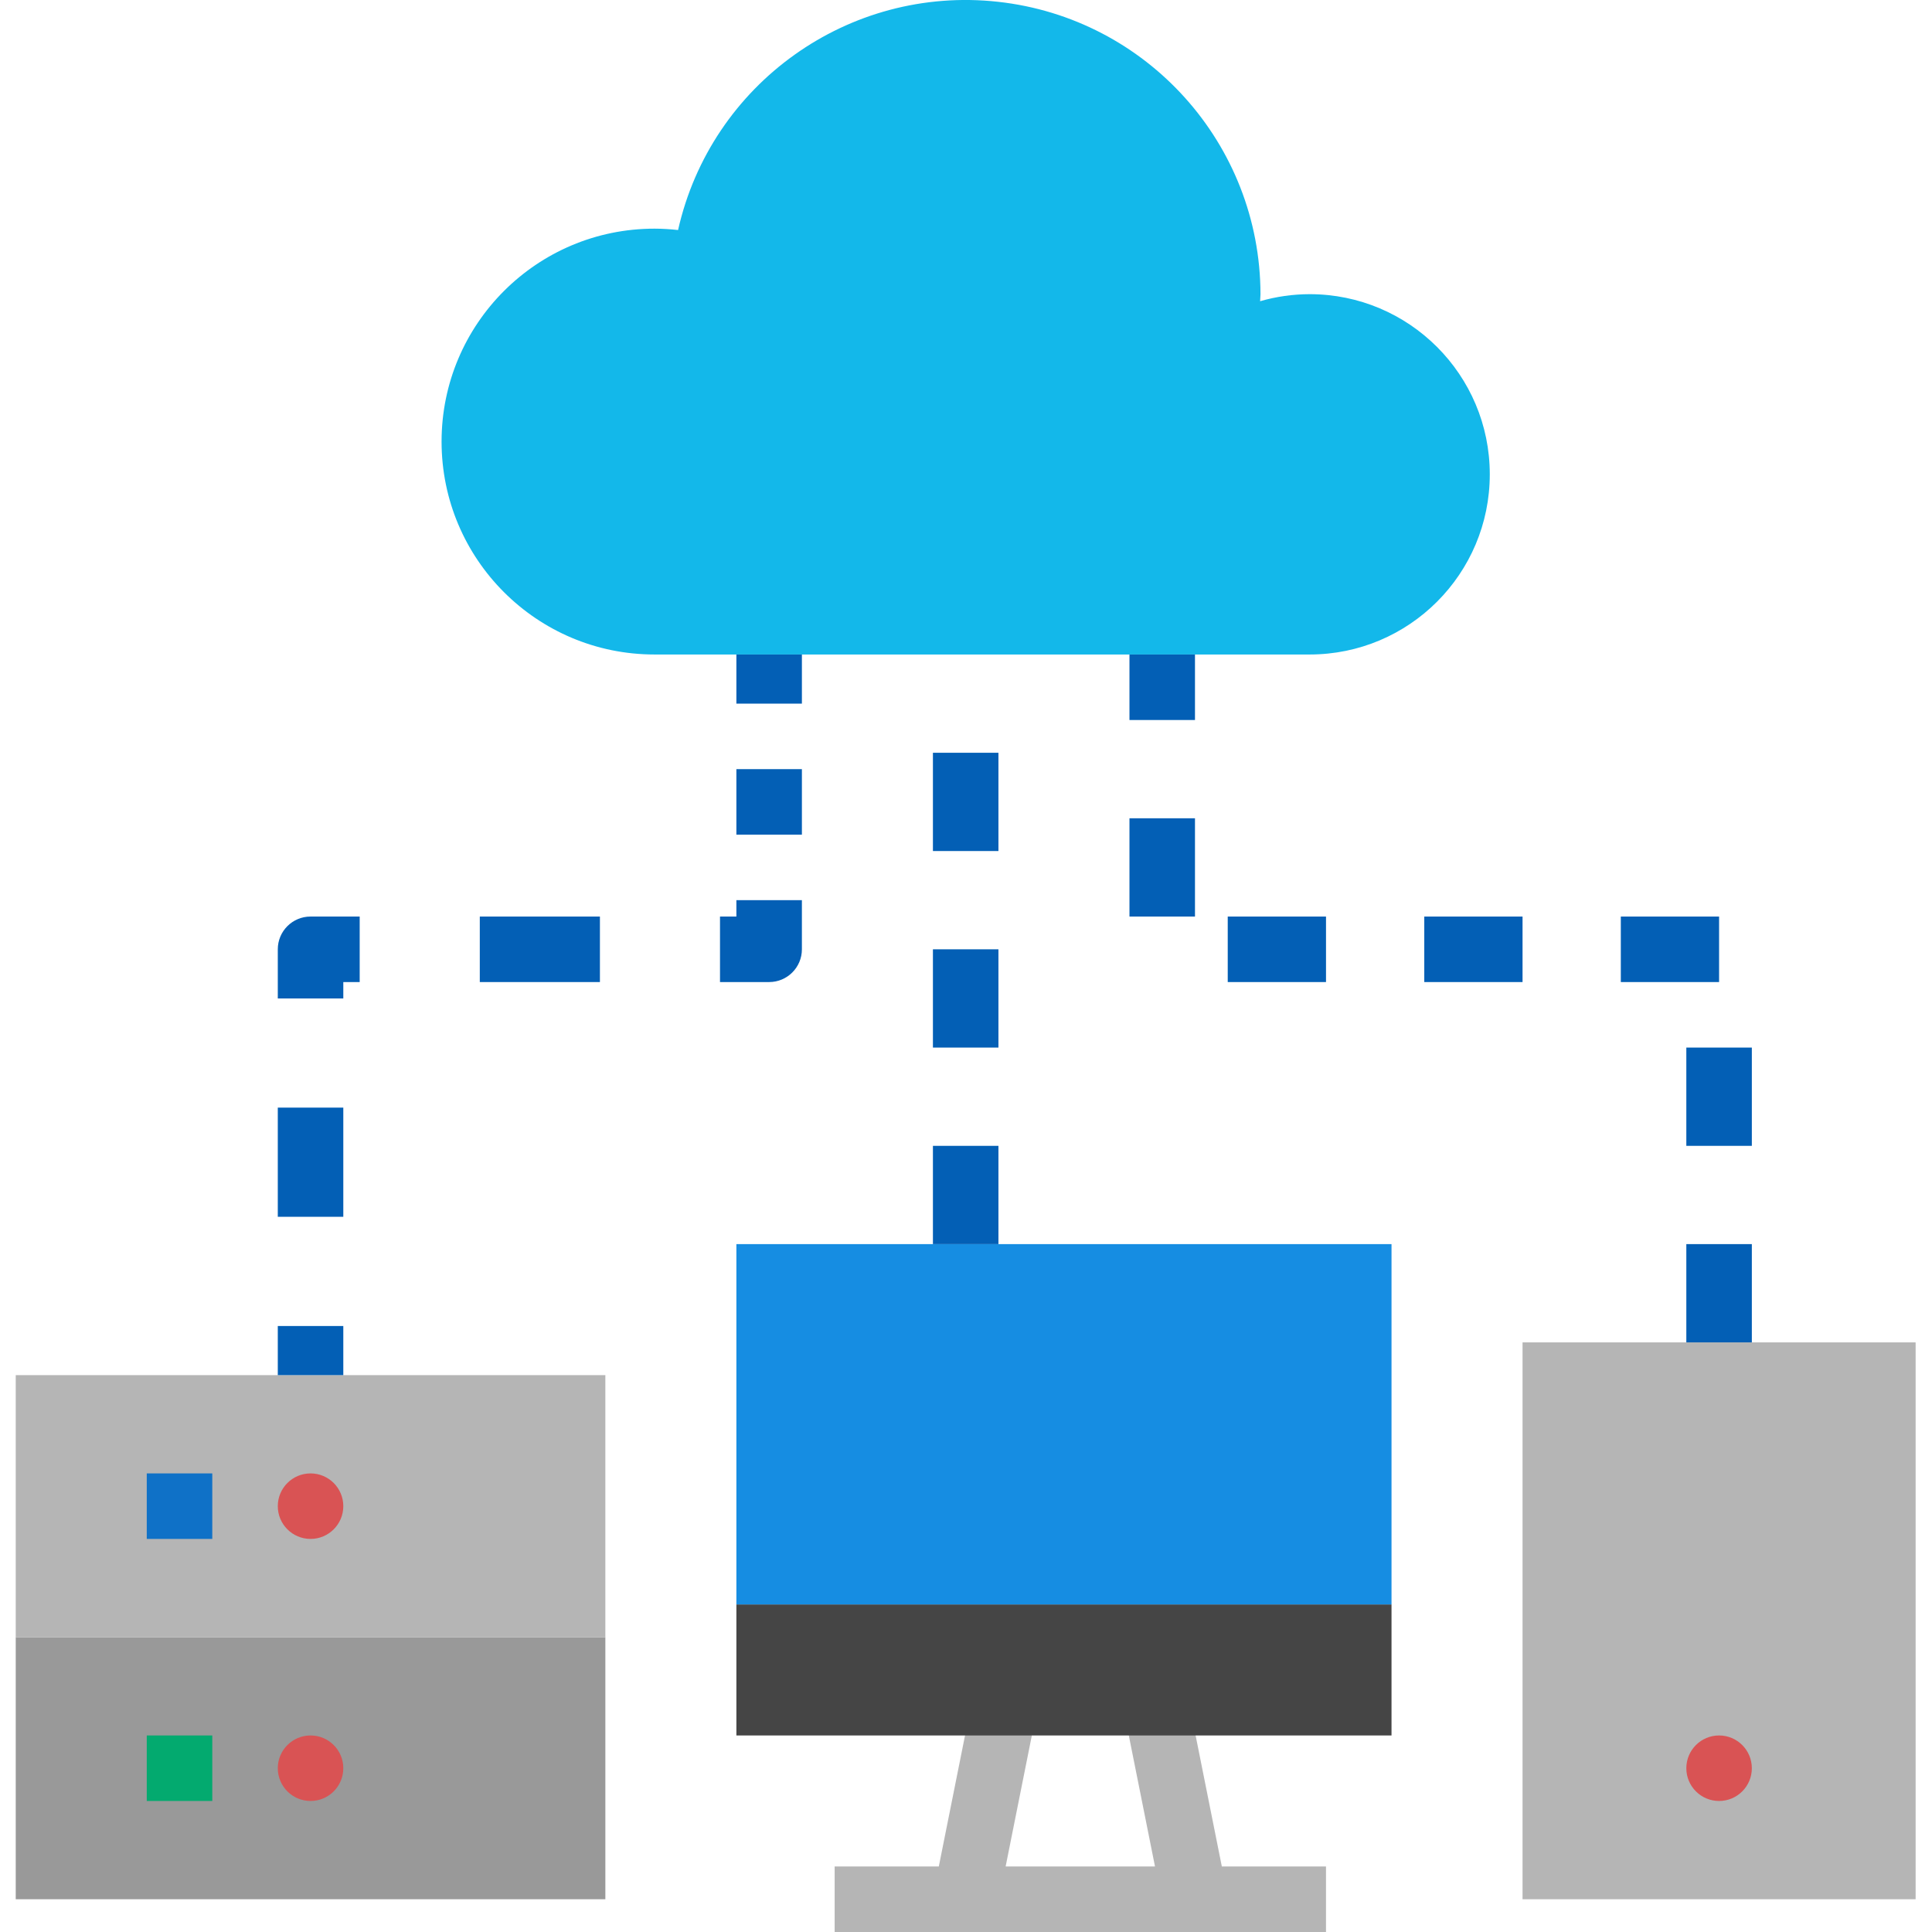 <svg height="471pt" viewBox="-3 0 471 471.843" width="471pt" xmlns="http://www.w3.org/2000/svg"><path d="m294.98 455.844-8.422-42.098-15.688 3.137 7.789 38.961h-36.48l7.793-38.961-15.688-3.137-8.426 42.098h-25.438v16h120v-16zm0 0" fill="#b5b5b5"/><path d="m464.422 327.844v136h-96v-136zm0 0" fill="#b5b5b5"/><path d="m316.422 71.844c-4.09.008-8.16.586-12.09 1.719 0-.574.09-1.137.09-1.719-.082-36.656-27.684-67.398-64.121-71.41-36.434-4.012-70.066 19.988-78.121 55.746-1.91-.219-3.832-.332-5.758-.336-28.719 0-52 23.281-52 52s23.281 52 52 52h160c24.301 0 44-19.699 44-44s-19.699-44-44-44zm0 0" fill="#13b8ea"/><path d="m.422 399.844h144v64h-144zm0 0" fill="#999"/><path d="m424.422 431.844c0 4.418-3.582 8-8 8s-8-3.582-8-8 3.582-8 8-8 8 3.582 8 8zm0 0" fill="#d95354"/><path d="m80.422 431.844c0 4.418-3.582 8-8 8s-8-3.582-8-8 3.582-8 8-8 8 3.582 8 8zm0 0" fill="#d95354"/><path d="m336.422 391.844v32h-160v-32zm0 0" fill="#454545"/><path d="m176.422 303.844h160v88h-160zm0 0" fill="#168de2"/><path d="m32.422 423.844h16v16h-16zm0 0" fill="#03aa6f"/><path d="m.422 335.844h144v64h-144zm0 0" fill="#b5b5b5"/><path d="m80.422 367.844c0 4.418-3.582 8-8 8s-8-3.582-8-8 3.582-8 8-8 8 3.582 8 8zm0 0" fill="#d95354"/><path d="m32.422 359.844h16v16h-16zm0 0" fill="#0f71c7"/><g fill="#035fb5"><path d="m64.422 323.844h16v12h-16zm0 0"/><path d="m64.422 270.508h16v26.664h-16zm0 0"/><path d="m80.422 243.844h-16v-12c0-4.418 3.582-8 8-8h12v16h-4zm0 0"/><path d="m113.758 223.844h29.336v16h-29.336zm0 0"/><path d="m184.422 239.844h-12v-16h4v-4h16v12c0 4.418-3.582 8-8 8zm0 0"/><path d="m176.422 187.844h16v16h-16zm0 0"/><path d="m176.422 159.844h16v12h-16zm0 0"/><path d="m240.422 303.844h-16v-24h16zm0-48h-16v-24h16zm0-48h-16v-24h16zm0 0"/><path d="m424.422 327.844h-16v-24h16zm0-48h-16v-24h16zm-8-40h-24v-16h24zm-48 0h-24v-16h24zm-48 0h-24v-16h24zm-32-16h-16v-24h16zm0-48h-16v-16h16zm0 0"/></g></svg>